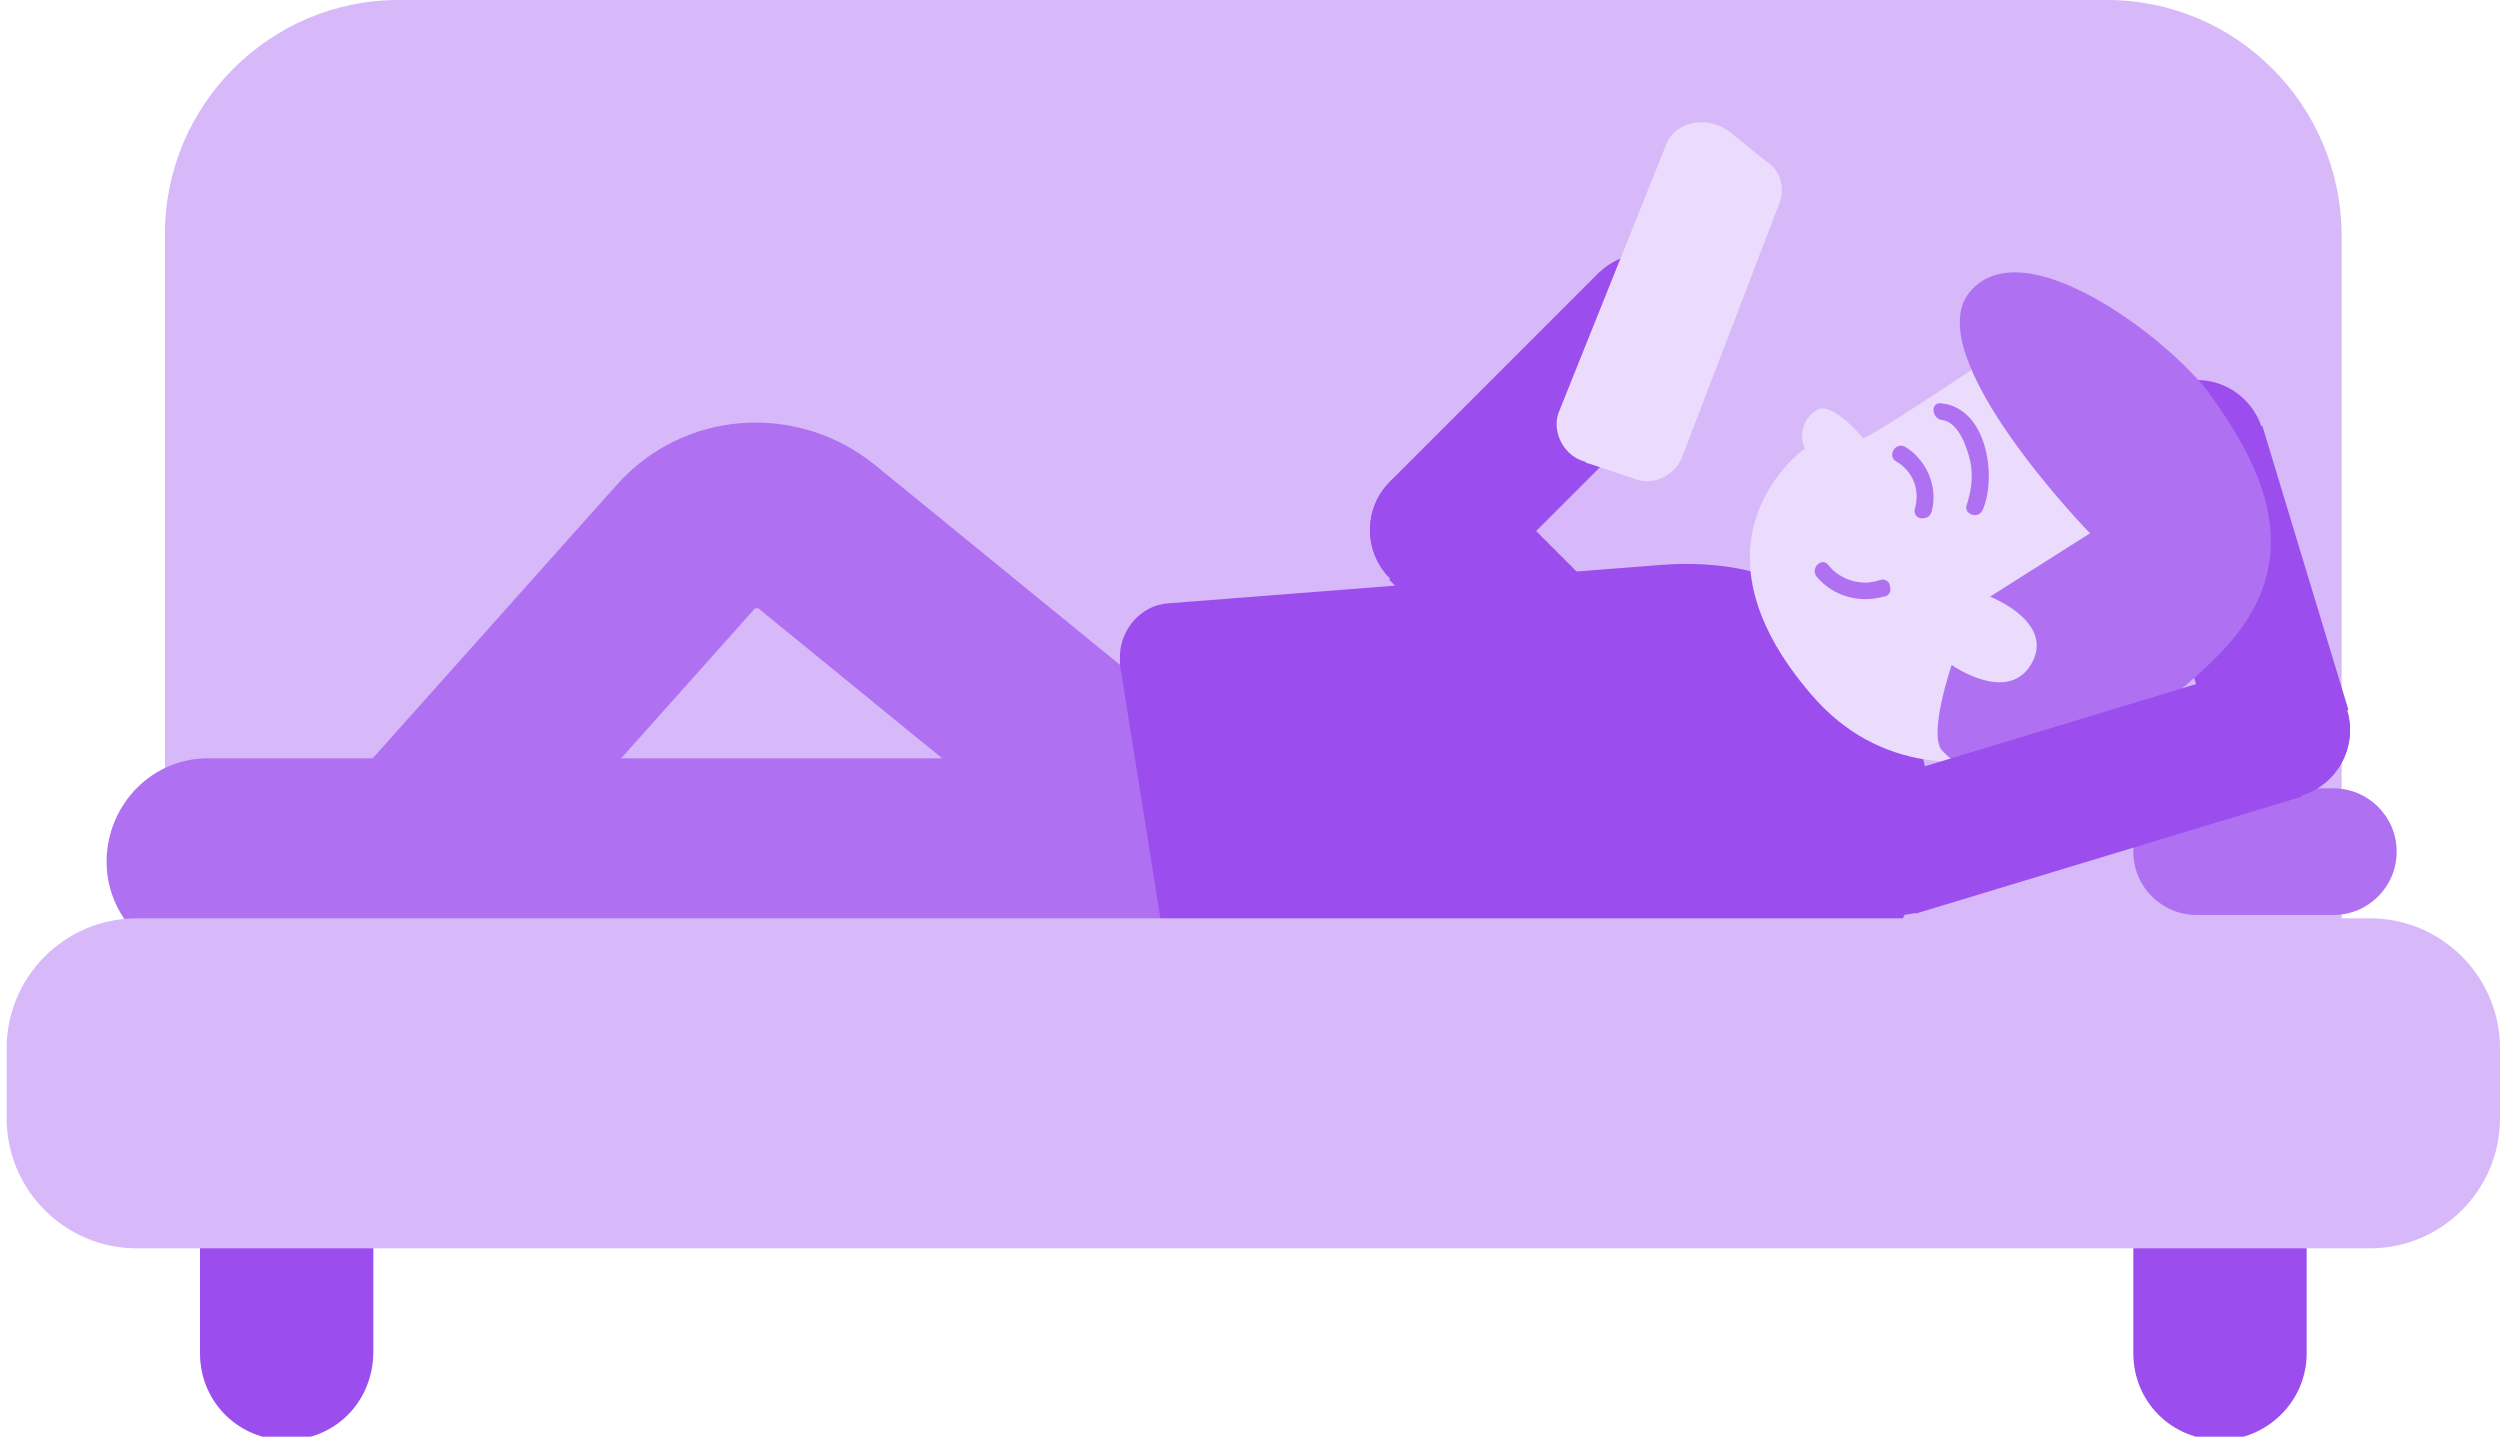 <?xml version="1.0" encoding="utf-8"?>
<!-- Generator: Adobe Illustrator 22.0.1, SVG Export Plug-In . SVG Version: 6.00 Build 0)  -->
<svg version="1.1" id="Camada_1" xmlns="http://www.w3.org/2000/svg" xmlns:xlink="http://www.w3.org/1999/xlink" x="0px" y="0px"
	 viewBox="0 0 150 86.2" style="enable-background:new 0 0 150 86.2;" xml:space="preserve">
<style type="text/css">
	.st0{fill:#D7B8F8;}
	.st1{fill:#AF71F1;}
	.st2{fill:#9B4DEE;}
	.st3{fill:#EBDBFC;}
</style>
<title>Prancheta 1 cópia 9</title>
<path class="st0" d="M140.5,14v41.8c0,1.8-1.4,3.2-3.2,3.2H13.1c-1.8,0-3.2-1.4-3.2-3.2V14c0-7.7,6.3-14,14-14h102.5
	C134.2,0,140.4,6.3,140.5,14L140.5,14z"/>
<path class="st1" d="M22,59.8c-3.1,0-5.6-2.5-5.5-5.6c0-1.4,0.5-2.7,1.4-3.7L37,29.1c4-4.5,10.8-5,15.5-1.2l19,15.5
	c2.4,1.9,2.9,5.4,1,7.8c-1.9,2.4-5.4,2.9-7.8,1c-0.1-0.1-0.1-0.1-0.2-0.2l-19-15.5c-0.1,0-0.1,0-0.2,0L26.2,57.9
	C25.1,59.1,23.6,59.8,22,59.8z"/>
<path class="st1" d="M12.3,57.8h62.5V45.5H12.3c-3.4,0.1-6,3-5.9,6.4C6.5,55.1,9.1,57.7,12.3,57.8z"/>
<path class="st1" d="M131.8,47.3h8.2c2.1,0,3.8,1.7,3.8,3.8v0c0,2.1-1.7,3.8-3.8,3.8h-8.2c-2.1,0-3.8-1.7-3.8-3.8v0
	C128,49,129.7,47.3,131.8,47.3z"/>
<path class="st2" d="M99.6,33.9l-29.5,2.3c-1.7,0.1-3,1.7-2.9,3.4c0,0.1,0,0.2,0,0.3l3,18.8h41.4c4.1-4.2,5.3-10.5,2.9-15.9
	C112.1,36.9,107.1,33.3,99.6,33.9L99.6,33.9z"/>
<path class="st2" d="M17.2,86.4c-2.9,0-5.2-2.3-5.2-5.2c0,0,0,0,0-0.1v-8.7h10.4v8.7C22.4,84.1,20.1,86.4,17.2,86.4
	C17.2,86.4,17.2,86.4,17.2,86.4L17.2,86.4z"/>
<path class="st2" d="M133.2,86.4c-2.9,0-5.2-2.3-5.2-5.2c0,0,0,0,0,0v-8.7h10.4v8.7C138.4,84.1,136,86.4,133.2,86.4L133.2,86.4z"/>
<rect x="130.2" y="26.4" transform="matrix(0.957 -0.29 0.29 0.957 -4.459 40.453)" class="st2" width="8.3" height="17.8"/>
<circle class="st2" cx="136.9" cy="43.8" r="4.1"/>
<circle class="st2" cx="131.8" cy="26.9" r="4.1"/>
<path class="st0" d="M142.2,74.9H8.2c-4.3,0-7.8-3.5-7.8-7.8v-4.2c0-4.3,3.5-7.8,7.8-7.8l0,0h134c4.3,0,7.8,3.5,7.8,7.8v4.2
	C150,71.4,146.5,74.9,142.2,74.9L142.2,74.9z"/>
<path class="st3" d="M122.3,19.5c0,0-8.8,6-10.5,6.8c0,0-1.9-2.3-2.8-1.7c-0.8,0.5-1.1,1.5-0.7,2.3c0,0-7.7,5.4,0.4,14.8
	s21.7-0.6,21.7-0.6s5-3,4-7.8S132.6,22.3,122.3,19.5z"/>
<path class="st1" d="M118,30.3c0.3-0.9,0.4-1.8,0.2-2.7c-0.2-0.8-0.7-2.3-1.7-2.4c-0.6-0.1-0.7-1.1,0-1c2.7,0.3,3.3,4.3,2.5,6.3
	C118.8,31.2,117.8,30.9,118,30.3L118,30.3z"/>
<path class="st1" d="M114.9,30.5c0.3-1.1-0.1-2.2-1.1-2.8c-0.6-0.3-0.1-1.2,0.5-0.9c1.3,0.8,2,2.4,1.6,3.9c-0.1,0.3-0.3,0.4-0.6,0.4
	C115,31.1,114.8,30.8,114.9,30.5L114.9,30.5z"/>
<path class="st1" d="M113,35.8c-1.4,0.4-3,0-4-1.2c-0.4-0.5,0.3-1.2,0.7-0.7c0.7,0.9,2,1.3,3.1,0.9c0.3-0.1,0.6,0.1,0.6,0.4
	C113.5,35.5,113.3,35.8,113,35.8L113,35.8z"/>
<path class="st1" d="M117.1,39.9c0,0,3.4,2.4,4.8-0.1s-2.5-4-2.5-4l6-3.8c0,0-10.4-10.7-7.2-14.5s11.7,2.7,14.2,5.9
	c3.4,4.6,6.2,10.2,0.9,15.7s-13.6,9.6-16.8,5.9C115.7,44,117.1,39.9,117.1,39.9z"/>
<rect x="113.2" y="43.2" transform="matrix(0.957 -0.29 0.29 0.957 -8.338 38.362)" class="st2" width="24.2" height="8.3"/>
<circle class="st2" cx="136.9" cy="43.8" r="4.1"/>
<circle class="st2" cx="113.9" cy="50.8" r="4.1"/>
<rect x="90.7" y="28.3" transform="matrix(0.707 -0.707 0.707 0.707 -0.775 78.907)" class="st2" width="8.3" height="24.2"/>
<circle class="st2" cx="86.3" cy="31.8" r="4.1"/>
<circle class="st2" cx="103.3" cy="48.8" r="4.1"/>
<rect x="83.7" y="21.4" transform="matrix(0.707 -0.707 0.707 0.707 9.076 72.958)" class="st2" width="17.8" height="8.3"/>
<circle class="st2" cx="86.3" cy="31.8" r="4.1"/>
<circle class="st2" cx="98.8" cy="19.3" r="4.1"/>
<path class="st3" d="M95.3,27.8l2.7,0.9c1.1,0.5,2.4-0.1,2.9-1.2l5.9-15.4c0.3-0.9,0-1.9-0.8-2.4L103.9,8c-1.3-1.1-3.3-0.8-3.9,0.6
	l-6.5,16.2c-0.4,1.2,0.4,2.6,1.6,2.9C95.2,27.8,95.2,27.8,95.3,27.8z"/>
</svg>
